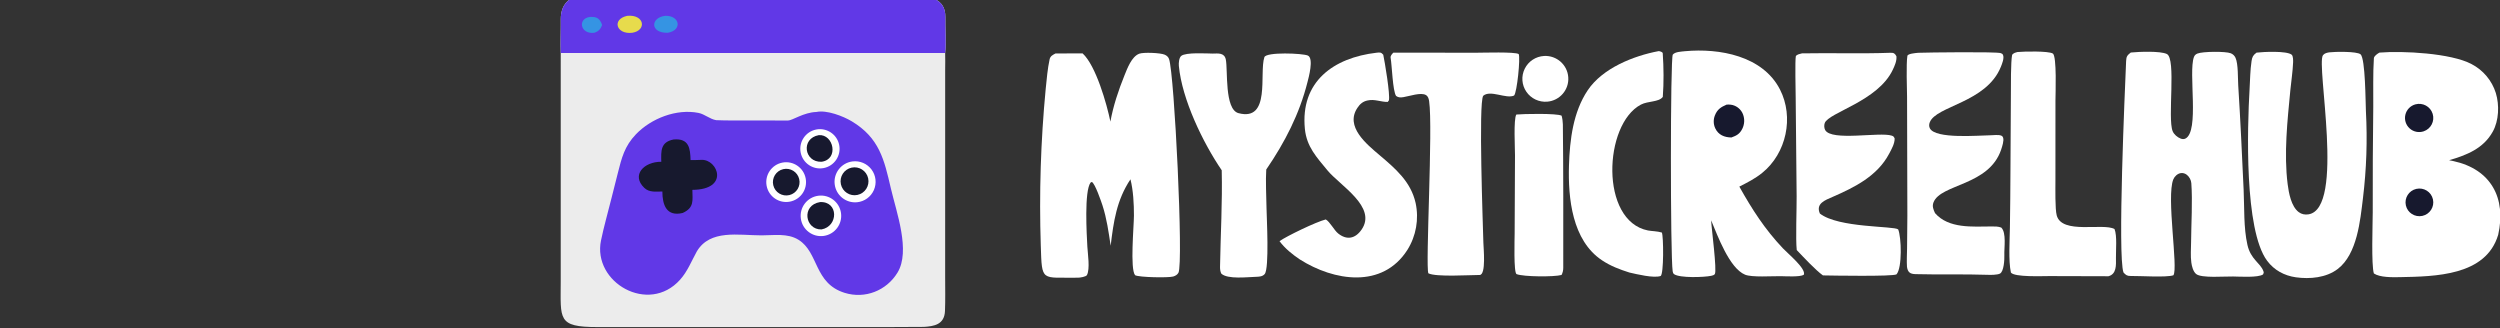 <svg width="274" height="36" viewBox="0 0 274 36" fill="none" xmlns="http://www.w3.org/2000/svg">
<rect x="0" y="0" width="274" height="36" fill="#333333" stroke="none"/>
<g clip-path="url(#clip0_18_945)">
<path d="M61.456 5.809C61.415 4.597 61.475 3.348 61.461 2.135C61.443 0.578 62.303 -0.443 63.907 -0.441L100.07 -0.45C101.684 -0.45 103.654 -0.279 103.612 1.899C103.59 3.055 103.713 4.737 103.59 5.809C103.613 6.359 103.591 7.077 103.591 7.64L103.589 30.342C103.588 31.584 103.621 32.846 103.57 34.086C103.51 35.576 102.371 35.76 101.257 35.827C98.502 35.861 95.743 35.843 92.987 35.843L65.451 35.846C61.071 35.846 61.453 34.985 61.455 30.859L61.456 5.809Z" fill="#ECECEC"/>
<path d="M61.456 5.809C61.415 4.597 61.475 3.348 61.461 2.135C61.443 0.578 62.303 -0.443 63.907 -0.441L100.07 -0.45C101.684 -0.45 103.654 -0.279 103.612 1.899C103.59 3.055 103.713 4.737 103.59 5.809H61.456Z" fill="#6138E7"/>
<path d="M68.743 1.734C70.652 1.556 70.907 3.345 69.29 3.592C67.544 3.801 67.022 2.11 68.743 1.734Z" fill="#E7DB4C"/>
<path d="M72.899 1.734C74.516 1.679 74.821 3.32 73.183 3.592C71.232 3.637 71.276 1.938 72.899 1.734Z" fill="#3594E3"/>
<path d="M64.652 1.859C65.428 1.822 65.728 2.01 65.994 2.737C65.808 3.206 65.616 3.43 65.133 3.592C63.594 3.784 63.271 2.035 64.652 1.859Z" fill="#3594E3"/>
<path d="M89.48 12.271C90.603 12.031 92.405 12.725 93.353 13.295C96.388 15.119 96.909 17.511 97.631 20.615C98.247 23.259 99.816 27.508 98.365 29.881C97.156 31.86 94.812 32.781 92.594 32.102C89.186 31.058 89.759 27.651 87.497 26.269C86.303 25.539 84.806 25.796 83.472 25.796C80.948 25.796 77.821 25.111 76.368 27.562C75.781 28.625 75.358 29.737 74.537 30.656C71.09 34.513 64.917 30.957 65.871 26.35C66.189 24.816 66.629 23.291 67.005 21.774L67.709 18.989C68.13 17.32 68.444 16.024 69.702 14.714C71.376 12.972 74.137 11.899 76.548 12.373C77.23 12.507 77.808 13.061 78.492 13.17C79.662 13.221 80.933 13.201 82.107 13.201L86.367 13.21C86.843 13.21 88.066 12.32 89.48 12.271Z" fill="#6138E7"/>
<path d="M73.829 15.287C75.538 15.137 75.648 16.286 75.686 17.54C76.056 17.555 76.523 17.532 76.896 17.52C78.67 17.459 79.984 20.783 75.884 20.808C75.896 21.958 76.115 22.761 74.82 23.342C73.051 23.767 72.596 22.463 72.595 20.988C71.902 20.999 71.157 21.109 70.617 20.592C69.159 19.195 70.57 17.716 72.477 17.73C72.453 16.552 72.378 15.567 73.829 15.287Z" fill="#17192E"/>
<path d="M93.43 17.693C94.236 17.59 95.034 17.929 95.52 18.58C96.006 19.23 96.103 20.092 95.775 20.835C95.447 21.578 94.744 22.086 93.936 22.166C92.712 22.286 91.618 21.401 91.48 20.178C91.342 18.956 92.21 17.849 93.43 17.693Z" fill="white"/>
<path d="M93.332 18.374C94.158 18.195 94.973 18.72 95.151 19.546C95.33 20.372 94.804 21.186 93.978 21.364C93.153 21.542 92.34 21.017 92.161 20.192C91.983 19.367 92.507 18.553 93.332 18.374Z" fill="#17192E"/>
<path d="M89.686 21.453C90.898 21.295 92.01 22.145 92.175 23.356C92.341 24.567 91.498 25.683 90.288 25.856C89.068 26.03 87.939 25.178 87.772 23.957C87.605 22.736 88.464 21.612 89.686 21.453Z" fill="white"/>
<path d="M89.878 22.148C91.913 22.05 91.901 24.802 90.039 25.146C88.226 25.196 87.795 22.487 89.878 22.148Z" fill="#17192E"/>
<path d="M85.754 17.82C86.936 17.595 88.077 18.37 88.302 19.552C88.528 20.734 87.753 21.875 86.571 22.1C85.389 22.326 84.248 21.551 84.023 20.369C83.797 19.187 84.572 18.046 85.754 17.82Z" fill="white"/>
<path d="M85.84 18.54C86.622 18.357 87.405 18.841 87.592 19.622C87.779 20.402 87.301 21.188 86.521 21.38C85.734 21.574 84.94 21.09 84.751 20.303C84.562 19.515 85.051 18.724 85.84 18.54Z" fill="#17192E"/>
<path d="M89.45 14.197C90.615 13.968 91.746 14.726 91.976 15.891C92.206 17.056 91.449 18.187 90.284 18.418C89.118 18.649 87.986 17.891 87.755 16.725C87.525 15.559 88.284 14.427 89.45 14.197Z" fill="white"/>
<path d="M89.741 14.812C91.36 14.683 91.976 17.465 90.039 17.73C88.127 17.803 87.755 15.166 89.741 14.812Z" fill="#17192E"/>
</g>
<g clip-path="url(#clip1_18_945)">
<path d="M260.783 5.765C263.351 5.555 268.625 5.826 270.876 7.02C272.153 7.682 273.114 8.825 273.543 10.196C273.944 11.51 273.884 13.221 273.205 14.435C272.168 16.293 270.345 16.996 268.424 17.561C268.573 17.589 268.723 17.619 268.871 17.651C273.024 18.543 274.705 21.724 273.802 25.73C272.461 30.244 266.901 30.298 262.999 30.376C262.199 30.392 260.828 30.415 260.176 29.97C259.883 29.04 260.048 24.553 260.052 23.253C260.043 19.4 260.062 15.547 260.11 11.694C260.123 10.087 260.068 8.01 260.177 6.387C260.195 6.132 260.566 5.892 260.783 5.765Z" fill="white"/>
<path d="M264.721 11.439C265.532 11.214 266.374 11.673 266.62 12.475C266.867 13.277 266.428 14.128 265.63 14.394C265.096 14.572 264.506 14.448 264.091 14.069C263.675 13.689 263.498 13.115 263.63 12.569C263.761 12.022 264.178 11.59 264.721 11.439Z" fill="#17192E"/>
<path d="M264.823 20.703C265.646 20.513 266.467 21.027 266.651 21.848C266.836 22.67 266.314 23.484 265.489 23.662C264.672 23.838 263.866 23.324 263.683 22.512C263.501 21.699 264.01 20.891 264.823 20.703Z" fill="#17192E"/>
<path d="M121.7 13.329C122.013 11.596 122.585 9.887 123.245 8.255C123.555 7.489 124.018 6.219 124.851 5.89C125.314 5.708 127.179 5.789 127.644 5.99C127.868 6.087 128.043 6.232 128.127 6.468C128.717 8.139 129.722 28.869 129.157 29.894C129.031 30.121 128.813 30.24 128.572 30.309C128.046 30.457 124.843 30.405 124.405 30.161C123.84 29.476 124.274 24.804 124.28 23.633C124.283 22.362 124.206 20.873 123.898 19.652C122.376 21.936 122.045 24.3 121.729 26.933C121.508 25.456 121.295 23.93 120.831 22.508C120.683 22.057 120.02 20.123 119.669 19.942L119.529 20.006C118.818 20.959 119.103 25.714 119.175 27.049C119.215 27.788 119.485 29.47 119.129 30.148C119.032 30.332 118.363 30.438 118.139 30.436C114.1 30.389 114.201 30.955 114.07 26.939C113.884 21.211 114.062 15.476 114.606 9.771C114.714 8.731 114.813 7.514 115.039 6.496C115.118 6.141 115.387 6.015 115.688 5.857L118.656 5.855C120.108 7.182 121.309 11.407 121.7 13.329Z" fill="white"/>
<path d="M233.533 5.756C234.418 5.669 236.744 5.571 237.48 5.915C238.539 6.409 237.546 12.961 238.122 14.375C238.269 14.738 238.644 15.05 239.006 15.19C239.168 15.253 239.35 15.27 239.51 15.193C241.092 14.431 239.82 7.957 240.455 6.249C240.526 6.057 240.646 5.95 240.836 5.87C241.394 5.636 243.926 5.612 244.49 5.837C244.731 5.933 244.91 6.107 245.016 6.342C245.319 7.019 245.261 8.6 245.311 9.376C245.555 13.182 245.723 17.002 245.902 20.812C245.993 22.762 245.889 24.939 246.318 26.838C246.679 28.441 247.748 28.824 248.067 29.715C248.13 29.893 248.104 29.918 248.029 30.081C247.463 30.448 245.53 30.313 244.751 30.303C243.905 30.275 241.251 30.519 240.683 30.02C240.363 29.739 240.225 29.178 240.17 28.776C240.07 28.054 240.138 27.276 240.143 26.547C240.158 24.503 240.314 22.072 240.169 20.078C240.145 19.74 239.956 19.385 239.692 19.171C239.497 19.013 239.253 18.931 239.002 18.974C238.646 19.035 238.33 19.334 238.195 19.66C237.414 21.549 238.749 29.397 238.206 30.167C237.508 30.433 234.426 30.228 233.505 30.247C233.122 30.255 232.969 30.126 232.732 29.86C232.08 27.99 232.887 9.931 233.023 6.687C233.044 6.173 233.161 6.054 233.533 5.756Z" fill="white"/>
<path d="M184.676 5.612C188.452 5.265 193.19 6.115 195.084 9.806C196.639 12.837 195.793 16.805 193.137 18.948C192.337 19.593 191.536 19.99 190.631 20.453C192.033 22.953 193.415 25.109 195.397 27.207C195.957 27.802 197.989 29.463 197.697 30.116C197.27 30.378 195.717 30.277 195.142 30.268C194.2 30.257 192.004 30.414 191.258 30.105C189.538 29.392 188.252 25.838 187.54 24.145C187.574 24.996 188.196 29.641 187.945 30.038C187.871 30.156 187.68 30.201 187.548 30.229C186.769 30.393 184.112 30.49 183.479 30.048C183.38 29.979 183.341 29.845 183.324 29.731C183.067 28.031 183.063 6.315 183.339 5.983C183.604 5.665 184.288 5.66 184.676 5.612Z" fill="white"/>
<path d="M189.246 11.463C189.553 11.45 189.831 11.464 190.119 11.588C190.549 11.771 190.884 12.122 191.044 12.56C191.228 13.062 191.199 13.618 190.964 14.099C190.683 14.675 190.335 14.861 189.763 15.068C188.994 15.055 188.331 14.791 187.987 14.055C187.785 13.613 187.772 13.107 187.951 12.655C188.212 11.984 188.617 11.731 189.246 11.463Z" fill="#17192E"/>
<path d="M247.315 5.77C247.326 5.768 247.339 5.767 247.35 5.765C248.066 5.679 250.625 5.556 251.165 5.993C251.34 6.135 251.331 6.642 251.323 6.846C251.284 7.85 251.118 8.883 251.022 9.885C250.702 13.232 250.304 16.824 250.726 20.179C250.849 21.148 251.115 22.631 251.945 23.251C252.258 23.485 252.629 23.553 253.011 23.492C257.043 22.85 253.812 7.038 254.6 6.047C254.771 5.831 255.057 5.767 255.319 5.734C255.871 5.665 258.322 5.611 258.717 5.955C259.253 6.421 259.26 11.27 259.304 12.184C259.475 15.356 259.367 18.537 258.984 21.69C258.681 24.173 258.354 27.848 256.212 29.483C254.952 30.446 253.154 30.607 251.627 30.392C250.358 30.213 249.24 29.611 248.471 28.573C245.961 25.186 246.308 13.944 246.553 9.783C246.612 8.763 246.618 7.695 246.771 6.688C246.84 6.231 246.943 6.047 247.315 5.77Z" fill="white"/>
<path d="M197.496 5.849C200.73 5.788 203.974 5.904 207.206 5.785C207.575 5.772 207.686 5.873 207.848 6.162C207.899 6.67 207.663 7.196 207.448 7.649C205.817 11.102 200.42 12.322 199.991 13.488C199.908 13.713 199.923 14.042 200.038 14.251C200.729 15.505 206.025 14.43 207.34 14.868C207.547 14.936 207.562 14.993 207.654 15.176C207.665 15.743 207.311 16.354 207.05 16.848C205.765 19.282 203.293 20.516 200.874 21.572C200.03 21.94 198.979 22.303 199.459 23.404C201.493 24.996 207.58 24.753 208.04 25.142C208.397 25.983 208.497 29.35 207.857 30.069C207.433 30.319 200.762 30.203 199.793 30.184C198.974 29.595 197.657 28.178 196.923 27.407C196.792 26.227 196.923 22.909 196.911 21.518L196.807 10.702C196.801 10.011 196.723 6.603 196.825 6.148C196.972 5.952 197.25 5.914 197.496 5.849Z" fill="white"/>
<path d="M210.234 5.786C211.274 5.746 218.822 5.653 219.286 5.824C219.41 5.869 219.487 5.91 219.535 6.033C219.675 6.389 219.436 6.974 219.297 7.319C217.706 11.273 212.195 11.584 211.498 13.416C211.417 13.628 211.407 13.855 211.513 14.062C212.127 15.259 216.819 14.843 218.171 14.825C218.482 14.821 219.04 14.744 219.325 14.86C219.451 14.911 219.498 14.971 219.542 15.096C219.655 15.412 219.431 16.085 219.324 16.404C217.983 20.378 212.705 20.143 211.911 22.181C211.744 22.611 211.898 22.966 212.081 23.361C213.58 25.078 216.197 24.829 218.258 24.82C218.642 24.818 218.971 24.806 219.337 24.941C219.925 25.511 219.642 27.167 219.676 27.984C219.693 28.43 219.633 29.784 219.183 29.993C218.887 30.131 218.185 30.139 217.837 30.12C215.206 30.029 212.569 30.117 209.939 30.045C209.337 30.028 209.088 29.836 209.004 29.236C208.963 28.596 209.004 27.867 209.015 27.222C209.036 26.024 209.046 24.826 209.047 23.627L209.014 10.618C209.005 9.835 208.907 7.009 209.048 6.133C209.088 5.882 209.89 5.82 210.234 5.786Z" fill="white"/>
<path d="M150.863 5.779C151.249 5.739 151.36 5.718 151.604 5.996C151.768 6.762 152.38 10.389 152.223 11.005C152.186 11.051 152.143 11.107 152.092 11.171C151.374 11.188 150.651 10.835 149.899 11.008C149.383 11.113 149.06 11.384 148.774 11.819C147.393 13.876 149.778 15.797 151.204 17.008C152.941 18.483 154.628 19.907 155.153 22.253C155.531 24.018 155.207 25.861 154.248 27.392C151.51 31.674 146.198 30.802 142.464 28.436C141.631 27.875 140.834 27.237 140.234 26.429C141.018 25.878 144.241 24.317 145.305 24.05C145.758 24.304 146.218 25.233 146.662 25.588C147.581 26.321 148.507 26.197 149.223 25.174C150.962 22.686 146.854 20.335 145.487 18.671C144.303 17.229 143.214 16.09 143.015 14.139C142.498 8.932 146.167 6.329 150.863 5.779Z" fill="white"/>
<path d="M152.71 5.771L161.812 5.779C162.536 5.78 166.038 5.661 166.449 5.925C166.651 6.333 166.265 10.138 165.944 10.472C165.074 10.875 163.365 9.817 162.562 10.496C162.031 11.238 162.534 24.764 162.578 26.589C162.587 27.136 162.9 30.135 162.168 30.137C161.059 30.139 157.388 30.38 156.55 29.956C156.213 29.228 157.066 13.987 156.634 11.102C156.594 10.838 156.536 10.585 156.301 10.43C155.763 10.074 154.428 10.557 153.809 10.648C153.504 10.693 153.272 10.708 153.01 10.515C152.632 9.944 152.562 7.157 152.411 6.326C152.373 6.122 152.569 5.918 152.71 5.771Z" fill="white"/>
<path d="M132.92 5.872C133.501 5.86 134.198 5.759 134.351 6.531C134.581 7.698 134.193 11.96 135.726 12.398C139.312 13.354 137.987 8.031 138.576 6.267C138.774 5.675 142.792 5.837 143.342 6.089C144.014 6.395 143.424 8.511 143.304 8.986C142.417 12.502 140.83 15.582 138.781 18.58C138.703 19.735 138.787 21.589 138.81 22.796C138.829 23.882 139.127 29.413 138.612 30.033C138.39 30.3 138.031 30.328 137.711 30.336C136.763 30.36 134.545 30.644 133.854 29.987C133.743 29.775 133.712 29.489 133.716 29.251C133.774 25.733 133.983 22.18 133.901 18.661C131.834 15.63 129.548 10.893 129.202 7.222C129.172 6.901 129.223 6.326 129.463 6.128C129.966 5.713 132.267 5.867 132.92 5.872Z" fill="white"/>
<path d="M221.12 5.702C221.837 5.635 224.49 5.574 224.985 5.865C225.445 6.134 225.279 10.362 225.278 11.021L225.275 19.776C225.276 20.632 225.227 22.898 225.415 23.602C225.982 25.725 230.494 24.402 231.752 25.103C232.047 25.838 231.894 27.429 231.908 28.274C231.923 29.073 231.977 30.04 231.084 30.276L224.608 30.258C223.828 30.256 220.782 30.393 220.395 29.872C220.118 28.601 220.264 26.342 220.286 24.936C220.318 22.847 220.338 20.758 220.346 18.67L220.393 10.364C220.399 9.412 220.372 6.782 220.531 6.001C220.726 5.791 220.85 5.778 221.12 5.702Z" fill="white"/>
<path d="M181.786 5.603C181.915 5.604 182.226 5.697 182.236 5.838C182.344 7.4 182.36 9.043 182.243 10.622C181.804 11.208 180.623 11.055 179.841 11.466C175.755 13.616 175.324 24.214 180.617 25.259C181.002 25.336 181.641 25.332 182.137 25.485C182.329 25.83 182.363 30.123 181.998 30.25C181.254 30.508 179.386 30.055 178.575 29.867C177.497 29.523 176.528 29.161 175.583 28.531C172.297 26.344 171.852 21.713 171.96 18.141C172.046 15.306 172.419 12.273 174.013 9.895C175.64 7.468 179.034 6.121 181.786 5.603Z" fill="white"/>
<path d="M166.187 12.553C166.911 12.48 170.646 12.401 171.153 12.68C171.232 12.954 171.286 13.343 171.29 13.632C171.347 18.872 171.338 24.116 171.333 29.356C171.333 29.632 171.276 29.893 171.145 30.136C170.355 30.361 166.986 30.343 166.219 30.045C165.882 29.914 166.003 26.161 166.005 25.601L166.044 17.027C166.048 16.232 165.87 13.095 166.187 12.553Z" fill="white"/>
<path d="M169.237 6.134C170.609 6.062 171.787 7.1 171.882 8.467C171.978 9.834 170.957 11.024 169.588 11.143C168.681 11.221 167.803 10.806 167.29 10.057C166.777 9.308 166.709 8.341 167.113 7.528C167.516 6.715 168.328 6.182 169.237 6.134Z" fill="white"/>
</g>
<defs>
<clipPath id="clip0_18_945">
<rect width="43" height="36" fill="white" transform="translate(61)"/>
</clipPath>
<clipPath id="clip1_18_945">
<rect width="160" height="25" fill="white" transform="translate(114 5.5)"/>
</clipPath>
</defs>
</svg>
